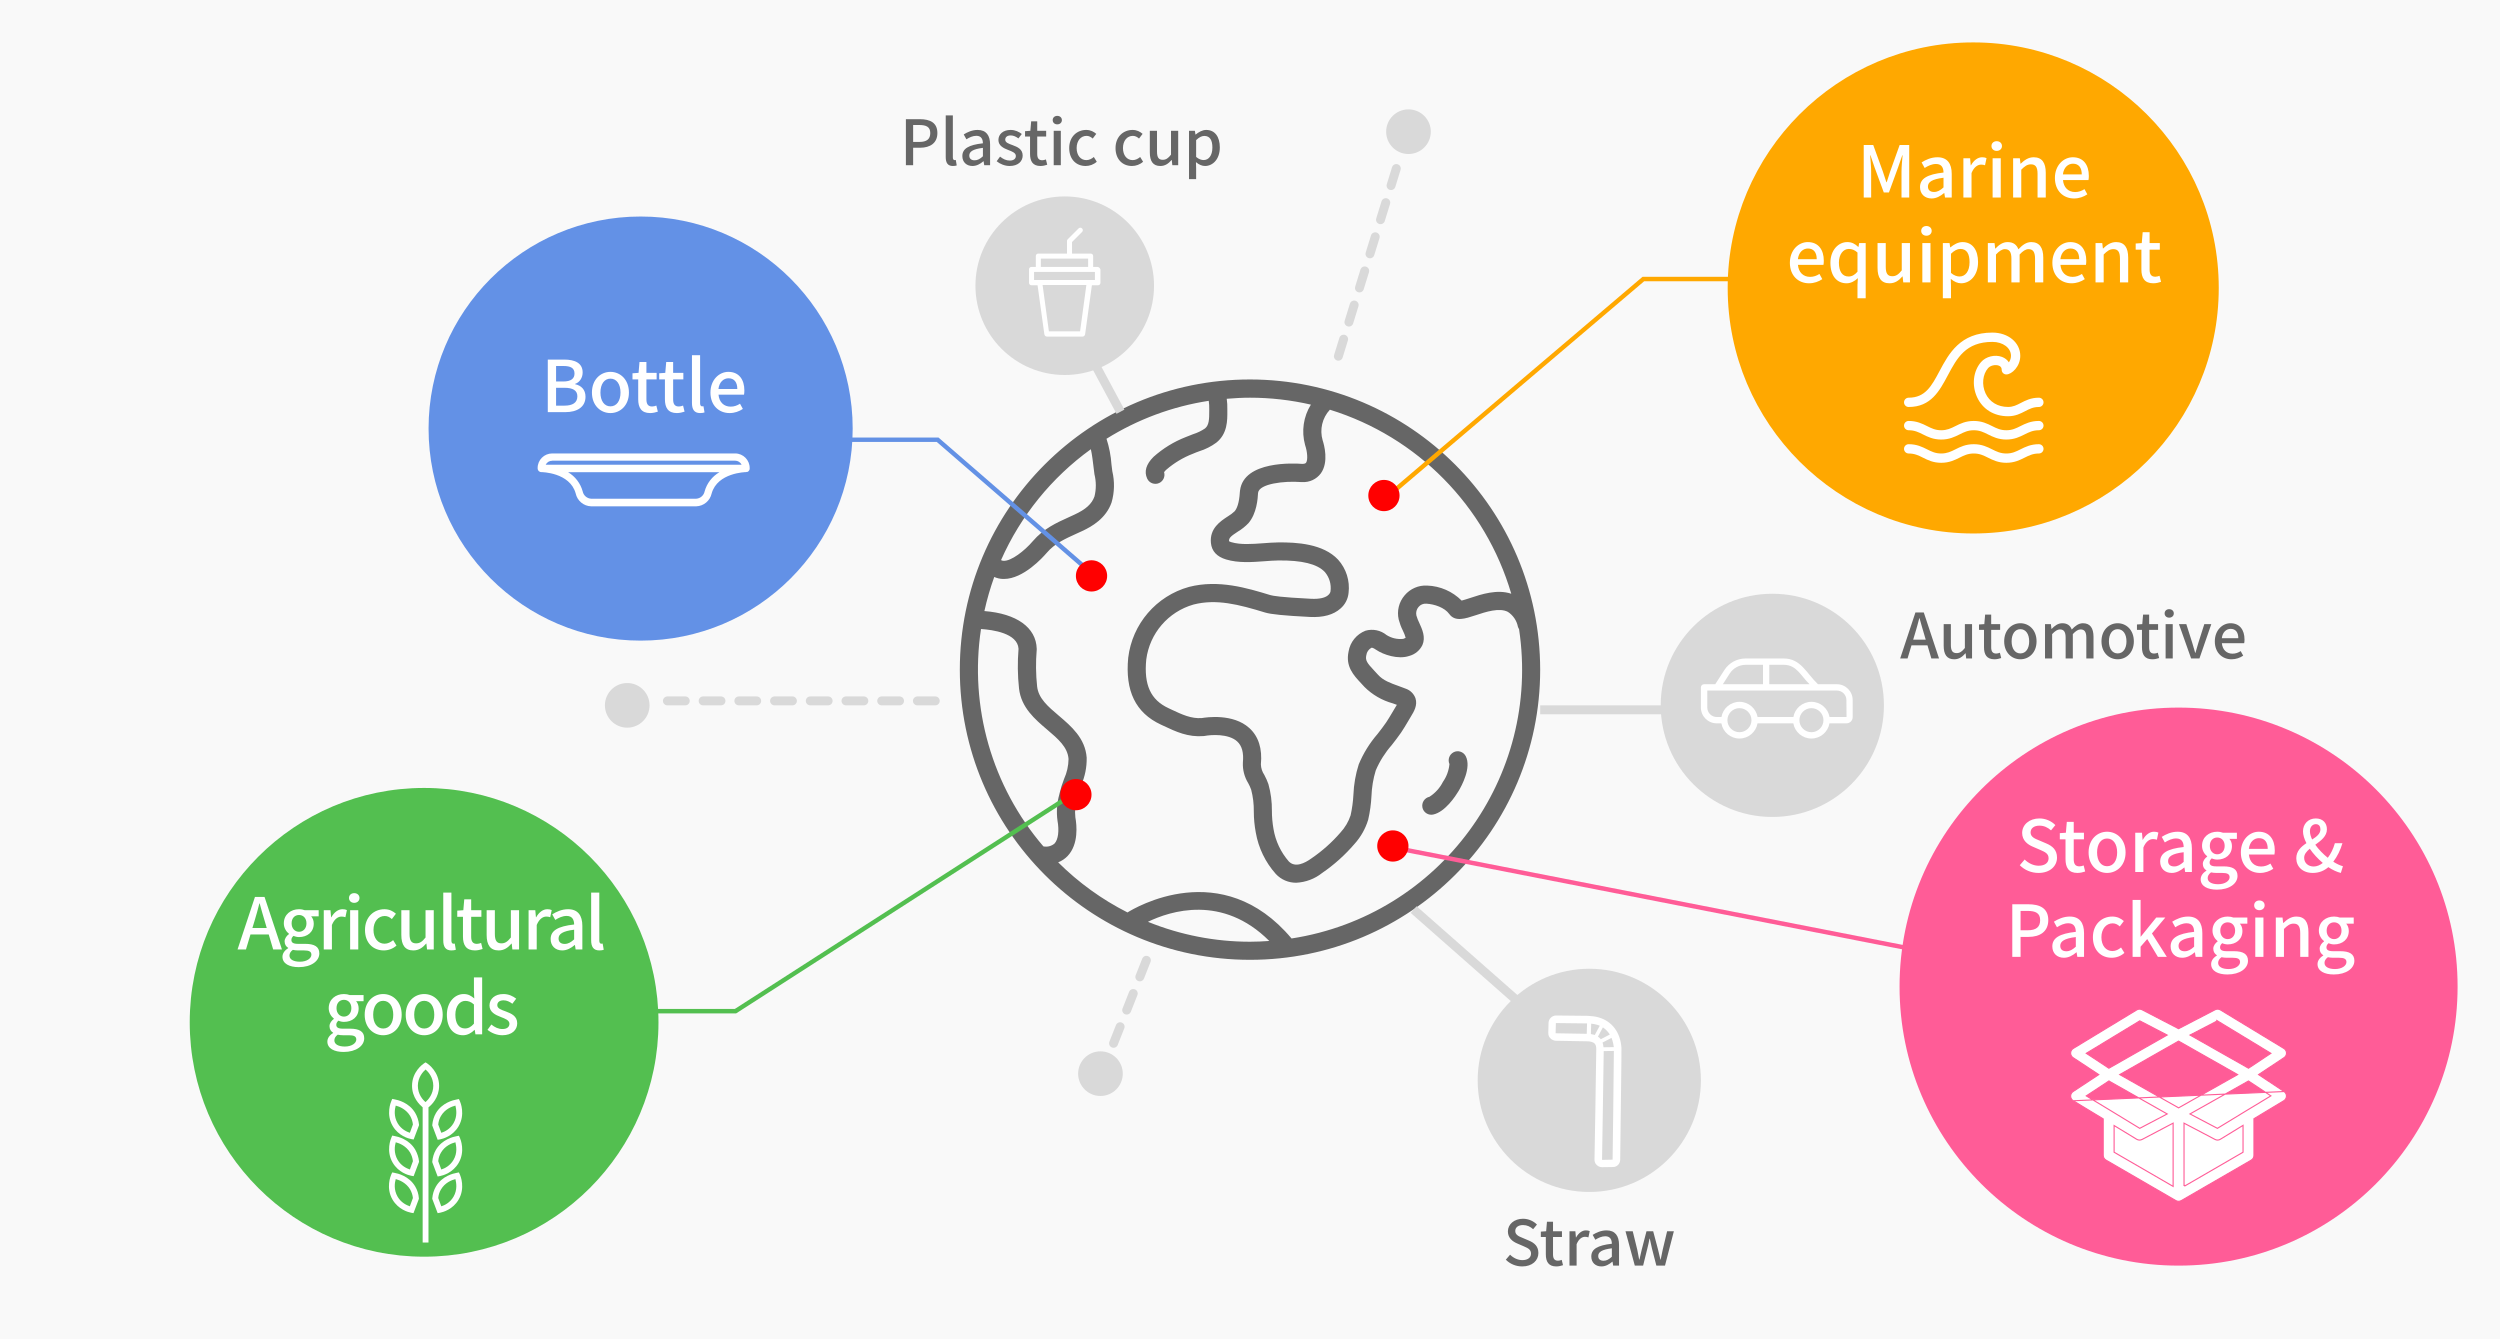 <svg width="1120" height="600" viewBox="0 0 1120 600" fill="none" xmlns="http://www.w3.org/2000/svg">
<rect width="1120" height="600" fill="#F9F9F9"/>
<g clip-path="url(#clip0_991_3853)">
<path d="M560 170C488.195 170 430 228.195 430 300C430 371.805 488.195 430 560 430C631.805 430 690 371.805 690 300C689.919 228.236 631.764 170.081 560 170ZM677 265.977C670.683 263.905 663.756 266.2 658.536 267.927C657.337 268.312 655.834 268.82 654.819 269.064C650.716 264.961 645.211 262.544 639.422 262.341C635.542 262.097 631.764 263.742 629.266 266.728C626.706 269.714 625.731 273.736 626.625 277.575C627.072 279.261 627.681 280.927 628.473 282.491C629.002 283.527 629.428 284.603 629.733 285.741C629.408 285.923 629.062 286.086 628.697 286.208C626.056 286.512 623.395 285.903 621.161 284.481C618.541 282.348 615.027 281.617 611.756 282.552C607.755 284.095 604.85 287.65 604.159 291.895C602.717 298.578 606.434 302.539 609.725 306.053C610.233 306.602 610.761 307.17 611.289 307.759C614.803 311.253 619.15 313.772 623.923 315.092C624.553 315.316 625.163 315.539 625.792 315.762C625.589 316.128 625.366 316.494 625.223 316.717C624.716 317.53 624.228 318.383 623.72 319.236C622.827 320.739 621.912 322.283 620.998 323.644C619.82 325.391 618.5 327.056 617.119 328.844C613.605 332.906 610.761 337.497 608.709 342.453C607.308 346.841 606.516 351.391 606.333 356.002C606.17 359.109 605.744 362.217 605.073 365.264C604.119 368.148 602.555 370.789 600.483 373.023C596.684 377.411 592.337 381.27 587.544 384.541C584.456 386.775 580.211 388.827 577.387 385.922C573.792 381.798 571.416 376.761 570.522 371.358C570.055 368.697 569.811 365.995 569.811 363.273C569.852 359.231 569.344 355.189 568.247 351.289C567.759 349.867 567.13 348.486 566.419 347.166C565.464 345.764 564.936 344.139 564.875 342.453C565.566 335.384 563.819 329.88 559.675 326.142C552.403 319.561 540.439 321.348 538.408 321.694C533.634 322.019 529.673 320.17 524.697 317.834L523.458 317.245C515.475 313.528 512.408 306.805 513.525 295.47C515.028 283.77 523.336 274.081 534.691 270.831C544.948 268.211 554.861 270.77 566.744 274.406C569.405 275.219 575.397 275.808 586.183 276.356L586.812 276.397C592.825 276.702 597.436 275.422 600.564 272.598C602.616 270.831 603.895 268.333 604.159 265.631C604.83 260.208 603.103 254.764 599.447 250.702C592.764 243.592 580.922 242.902 572.594 243.003C570.42 243.023 568.125 243.206 565.911 243.369C560.914 243.734 555.755 244.12 551.672 242.902C551.306 242.8 550.941 242.658 550.616 242.475C550.494 241.114 551.184 240.342 554.536 238.169C556.283 237.133 557.887 235.853 559.289 234.391C563.067 230.023 563.473 223.239 563.595 221.025V220.883L563.616 220.781C564.123 216.698 575.336 215.358 582.912 215.967C583.075 215.967 583.237 215.967 583.4 215.967C586.65 216.15 589.758 214.708 591.708 212.108C595.405 207.03 593.191 199.209 592.541 197.239C591.139 192.425 592.358 187.225 595.791 183.548C634.994 195.675 665.523 226.652 677.061 266.037L677 265.977ZM488.703 201.261C489.272 203.719 489.678 207.355 489.881 209.041C490.044 210.442 490.186 211.641 490.308 212.453C491.12 215.723 491.141 219.136 490.328 222.406C489.15 225.737 486.489 228.175 481.391 230.531C480.558 230.917 479.705 231.303 478.872 231.689C473.266 234.228 467.477 236.848 462.703 242.434C458.925 246.862 452.994 251.412 449.602 251.25C449.195 251.25 448.809 251.128 448.464 250.925C457.239 231.1 471.112 213.956 488.683 201.261H488.703ZM439.486 281.8C444.747 282.145 455.878 283.669 456.305 290.656C455.817 296.588 455.878 302.559 456.528 308.491C457.503 317.002 463.678 322.242 469.102 326.853C474.037 331.058 478.303 334.673 478.709 340.036C478.669 343.123 477.978 346.17 476.698 348.973C475.866 351.086 475.195 353.28 474.667 355.494L474.566 355.941C473.509 359.739 473.225 363.7 473.753 367.62C474.586 372.211 474.078 376.152 472.412 377.919C471.031 379.077 469.203 379.544 467.436 379.178C444.402 352.325 434.205 316.798 439.486 281.82V281.8ZM514.297 412.958C524.23 408.144 547.65 400.547 568.633 421.55C565.789 421.753 562.905 421.895 560 421.895C544.339 421.895 528.82 418.869 514.297 412.978V412.958ZM578.627 420.453C547.406 383.261 508.142 406.864 505.116 408.773C493.639 402.964 483.158 395.387 474.058 386.328C475.662 385.698 477.125 384.723 478.323 383.464C483.3 378.183 482.386 369.591 481.756 366.137C481.452 363.273 481.716 360.389 482.528 357.627L482.63 357.18C483.077 355.331 483.645 353.523 484.356 351.756C486.083 347.877 486.916 343.672 486.834 339.427C486.184 330.692 479.908 325.37 474.383 320.658C469.467 316.494 465.242 312.898 464.633 307.556C464.044 302.072 463.983 296.547 464.45 291.062C464.45 290.9 464.45 290.758 464.45 290.595C464.145 281.089 455.452 274.894 441.009 273.756C442.147 268.577 443.63 263.458 445.417 258.481C446.636 259.03 447.977 259.334 449.317 259.375C449.459 259.375 449.602 259.375 449.744 259.375C458.478 259.375 467.213 249.686 468.898 247.716C472.494 243.491 477.023 241.459 482.244 239.083C483.097 238.697 483.97 238.311 484.823 237.905C489.272 235.833 495.467 232.258 497.986 225.108C499.306 220.537 499.408 215.703 498.311 211.092C498.189 210.381 498.067 209.345 497.945 208.147C497.681 204.206 496.93 200.306 495.711 196.569C509.666 187.855 525.245 182.066 541.516 179.567C541.698 180.827 541.78 182.086 541.739 183.345V184.056C541.759 187.875 541.638 190.495 539.85 191.938C538.205 193.055 536.397 193.928 534.487 194.517C533.37 194.923 532.273 195.35 531.197 195.817C525.895 197.889 521.02 200.875 516.775 204.673C513.444 207.984 512.489 211.255 513.931 214.403C514.866 216.434 517.283 217.328 519.314 216.394C521.142 215.541 522.097 213.489 521.508 211.539C521.792 211.133 522.117 210.767 522.483 210.442C526.037 207.375 530.1 204.938 534.487 203.252C535.402 202.845 536.336 202.5 537.291 202.155C540.033 201.302 542.613 200.002 544.928 198.295C549.925 194.294 549.884 188.362 549.844 184.036V183.427C549.884 181.822 549.803 180.238 549.58 178.653C553.013 178.369 556.506 178.166 560.02 178.166C569.202 178.166 578.342 179.222 587.28 181.273C583.928 186.656 582.994 193.177 584.659 199.291C584.68 199.413 584.72 199.534 584.761 199.636C585.655 202.277 586.02 206.075 585.106 207.314C584.863 207.639 584.294 207.822 583.4 207.822C580.048 207.558 557.217 206.278 555.531 219.745C555.491 220.009 555.45 220.253 555.45 220.517C555.145 225.677 554.008 228.012 553.114 229.048C552.2 229.922 551.164 230.694 550.067 231.344C546.797 233.477 541.841 236.686 542.491 243.267C542.856 246.923 545.152 249.402 549.295 250.641C554.82 252.306 561.016 251.839 566.48 251.433C568.673 251.27 570.725 251.108 572.655 251.087C583.278 250.966 590.123 252.652 593.516 256.247C595.587 258.664 596.502 261.833 596.055 264.981C595.994 265.367 595.303 268.678 587.239 268.252L586.589 268.211C573.894 267.581 570.197 266.931 569.12 266.606C558.802 263.458 545.923 259.537 532.68 262.93C518.014 266.992 507.248 279.525 505.441 294.658C503.998 309.547 508.752 319.337 520.025 324.598L521.244 325.167C526.891 327.828 532.213 330.327 539.261 329.758C539.423 329.758 539.566 329.717 539.728 329.697C542.43 329.169 550.331 328.58 554.252 332.155C556.405 334.125 557.237 337.212 556.811 341.641C556.669 344.891 557.502 348.1 559.208 350.863C559.736 351.797 560.162 352.792 560.528 353.788C561.361 356.977 561.747 360.247 561.706 363.537C561.706 366.727 562.011 369.895 562.6 373.023C563.798 379.909 566.906 386.308 571.558 391.528C573.914 394.067 577.225 395.489 580.678 395.469C584.923 395.266 589.006 393.742 592.337 391.081C597.72 387.405 602.575 383.017 606.82 378.081C609.644 374.953 611.736 371.236 612.955 367.214C613.747 363.741 614.234 360.186 614.417 356.631C614.559 352.752 615.189 348.892 616.327 345.175C618.094 341.031 620.511 337.192 623.497 333.8C624.898 331.992 626.361 330.123 627.702 328.173C628.778 326.589 629.753 324.923 630.708 323.319C631.175 322.506 631.662 321.714 632.13 320.922C633.409 318.83 635.177 315.945 634.12 312.777C633.369 310.745 631.723 309.161 629.672 308.491C628.677 308.105 627.681 307.739 626.686 307.373C622.888 306.012 619.617 304.834 617.363 302.295C616.794 301.645 616.205 301.036 615.656 300.447C612.386 296.973 611.614 295.836 612.102 293.561C612.284 292.139 613.137 290.9 614.377 290.209C614.661 290.128 615.128 290.169 616.591 291.164C619.719 293.297 626.381 295.552 631.317 293.866C633.917 293.175 636.091 291.388 637.248 288.97C638.772 285.456 637.147 281.922 635.847 279.078C635.319 278.022 634.872 276.905 634.547 275.747C634.242 274.406 634.588 272.984 635.481 271.948C636.334 270.892 637.634 270.344 638.995 270.445C642.591 270.648 647.161 272.152 649.273 275.077C651.894 278.692 656.362 277.189 661.116 275.625C665.584 274.142 671.719 272.111 675.537 274.122C677.873 275.645 679.498 278.042 680.027 280.784C680.148 281.17 680.311 281.516 680.534 281.841C690.528 348.222 644.967 410.175 578.647 420.433L578.627 420.453Z" fill="#666666"/>
<path d="M651.203 337.01C649.294 338.006 648.481 340.321 649.355 342.292C649.091 345.156 648.095 347.898 646.45 350.254C645.069 352.996 642.977 355.312 640.397 356.957C638.203 357.425 636.802 359.578 637.249 361.771C637.634 363.64 639.3 365.001 641.209 365.001C641.494 365.001 641.778 364.981 642.042 364.92C647.445 363.782 652.117 356.592 653.417 354.418C654.839 352.042 659.288 343.856 656.647 338.757C655.611 336.767 653.174 335.975 651.183 337.01H651.203Z" fill="#666666"/>
</g>
<line x1="633.322" y1="407.499" x2="679.656" y2="448.305" stroke="#D9D9D9" stroke-width="4"/>
<circle cx="712" cy="484" r="50" fill="#D9D9D9"/>
<g clip-path="url(#clip1_991_3853)">
<path d="M725.849 519.57C726.041 501.341 726.507 470.546 726.407 469.407C725.931 462.435 722.135 457.501 716.215 455.802C714.715 455.371 713.069 455.155 711.377 455.097L697.152 454.944C695.359 454.942 693.834 456.384 693.753 458.154L693.635 462.734C693.622 463.67 693.892 464.517 694.568 465.138C694.951 465.59 695.537 465.929 696.09 466.087C696.405 466.178 696.642 466.246 696.981 466.258C696.981 466.258 710.404 466.522 711.261 466.512C711.521 466.501 712.276 466.547 712.987 466.751C714.25 467.114 715.163 467.803 715.126 470.014C715.073 476.748 714.367 519.093 714.332 519.51C714.32 520.447 714.668 521.316 715.344 521.937C715.75 522.31 716.257 522.626 716.81 522.785C717.126 522.875 717.464 522.887 717.802 522.899L722.608 522.826C724.3 522.884 725.824 521.442 725.849 519.57ZM722.989 469.11L718.443 469.172L718.365 469.149C718.332 468.371 718.118 467.626 717.938 467.062L721.957 464.968C722.654 466.706 722.878 468.309 722.989 469.11ZM715.877 464.42L718.093 460.271C719.457 461.175 720.494 462.327 721.192 463.467L717.173 465.56C716.79 465.109 716.306 464.713 715.877 464.42ZM696.917 462.907L697.036 458.328C697.036 458.328 700.025 458.331 711 458.491L710.859 463.15C708.987 463.125 696.917 462.907 696.917 462.907ZM712.709 463.254L712.85 458.595C713.764 458.687 714.576 458.834 715.365 459.061C715.839 459.197 716.312 459.333 716.684 459.525L714.468 463.673L713.995 463.537C713.442 463.379 713.025 463.344 712.709 463.254ZM717.716 519.627C717.716 519.627 718.374 479.831 718.464 470.886L723.01 470.824C723.012 478.258 722.443 519.532 722.443 519.532L717.716 519.627Z" fill="white"/>
</g>
<path d="M681.946 567.364C679.118 567.364 676.486 566.244 674.61 564.34L676.514 562.1C677.998 563.584 680.014 564.536 682.002 564.536C684.494 564.536 685.894 563.36 685.894 561.624C685.894 559.748 684.494 559.16 682.59 558.32L679.734 557.088C677.746 556.248 675.534 554.68 675.534 551.684C675.534 548.436 678.39 546 682.31 546C684.718 546 686.986 547.008 688.554 548.604L686.846 550.676C685.558 549.528 684.13 548.828 682.31 548.828C680.21 548.828 678.838 549.836 678.838 551.488C678.838 553.252 680.49 553.924 682.17 554.596L684.998 555.8C687.434 556.836 689.198 558.348 689.198 561.372C689.198 564.676 686.454 567.364 681.946 567.364ZM697.208 567.364C693.736 567.364 692.532 565.208 692.532 561.96V554.176H690.292V551.768L692.672 551.6L693.036 547.344H695.752V551.6H699.756V554.176H695.752V561.988C695.752 563.836 696.396 564.788 697.992 564.788C698.524 564.788 699.196 564.62 699.644 564.424L700.232 566.804C699.364 567.084 698.328 567.364 697.208 567.364ZM703.129 567V551.6H705.761L706.013 554.372H706.097C707.189 552.384 708.813 551.208 710.465 551.208C711.221 551.208 711.725 551.32 712.201 551.544L711.613 554.344C711.081 554.176 710.689 554.092 710.073 554.092C708.813 554.092 707.301 554.96 706.321 557.396V567H703.129ZM717.433 567.364C714.773 567.364 712.897 565.628 712.897 562.912C712.897 559.608 715.697 557.9 722.109 557.2C722.081 555.408 721.437 553.84 719.169 553.84C717.545 553.84 716.033 554.568 714.717 555.408L713.513 553.224C715.109 552.216 717.265 551.208 719.729 551.208C723.565 551.208 725.329 553.644 725.329 557.732V567H722.697L722.417 565.236H722.333C720.933 566.44 719.281 567.364 717.433 567.364ZM718.413 564.816C719.757 564.816 720.849 564.172 722.109 563.024V559.244C717.545 559.804 716.005 560.952 716.005 562.688C716.005 564.2 717.041 564.816 718.413 564.816ZM732.391 567L728.219 551.6H731.467L733.511 559.944C733.819 561.428 734.071 562.856 734.351 564.312H734.463C734.799 562.856 735.107 561.4 735.471 559.944L737.627 551.6H740.623L742.835 559.944C743.199 561.428 743.507 562.856 743.871 564.312H743.983C744.291 562.856 744.543 561.428 744.879 559.944L746.867 551.6H749.891L745.915 567H742.051L740.091 559.384C739.727 557.928 739.447 556.528 739.111 554.932H738.971C738.663 556.528 738.383 557.956 737.991 559.412L736.115 567H732.391Z" fill="#666666"/>
<line x1="472.762" y1="130.054" x2="501.97" y2="184.449" stroke="#D9D9D9" stroke-width="4"/>
<circle cx="477" cy="128" r="40" fill="#D9D9D9"/>
<path d="M491.648 119.577H489.732V114.732C489.732 114.056 489.282 113.606 488.606 113.606H480.268V108.423L484.775 103.915C485.225 103.465 485.225 102.789 484.775 102.338C484.324 101.887 483.648 101.887 483.197 102.338L478.352 107.183C478.127 107.408 478.014 107.634 478.014 107.972V113.606H465.169C464.493 113.606 464.042 114.056 464.042 114.732V119.577H462.127C461.451 119.577 461 120.028 461 120.704V126.676C461 127.352 461.451 127.803 462.127 127.803H464.831L467.873 149.775C467.986 150.338 468.437 150.789 469 150.789H485C485.563 150.789 486.014 150.338 486.127 149.775L489.169 127.803H491.873C492.549 127.803 493 127.352 493 126.676V120.704C492.775 120.028 492.211 119.577 491.648 119.577ZM466.296 115.859H487.479V119.577H466.296V115.859ZM483.873 148.423H469.901L467.085 127.69H486.69L483.873 148.423ZM490.521 125.437H463.254V121.831H490.521V125.437Z" fill="white"/>
<path d="M405.837 74V53.392H412.081C416.673 53.392 419.949 54.96 419.949 59.608C419.949 64.116 416.673 66.188 412.193 66.188H409.085V74H405.837ZM409.085 63.584H411.885C415.189 63.584 416.757 62.324 416.757 59.608C416.757 56.892 415.049 55.996 411.773 55.996H409.085V63.584ZM426.878 74.364C424.554 74.364 423.686 72.88 423.686 70.388V51.684H426.878V70.556C426.878 71.424 427.27 71.732 427.662 71.732C427.802 71.732 427.914 71.732 428.194 71.676L428.614 74.112C428.222 74.252 427.662 74.364 426.878 74.364ZM435.666 74.364C433.006 74.364 431.13 72.628 431.13 69.912C431.13 66.608 433.93 64.9 440.342 64.2C440.314 62.408 439.67 60.84 437.402 60.84C435.778 60.84 434.266 61.568 432.95 62.408L431.746 60.224C433.342 59.216 435.498 58.208 437.962 58.208C441.798 58.208 443.562 60.644 443.562 64.732V74H440.93L440.65 72.236H440.566C439.166 73.44 437.514 74.364 435.666 74.364ZM436.646 71.816C437.99 71.816 439.082 71.172 440.342 70.024V66.244C435.778 66.804 434.238 67.952 434.238 69.688C434.238 71.2 435.274 71.816 436.646 71.816ZM452.303 74.364C450.175 74.364 447.991 73.468 446.507 72.236L448.019 70.164C449.391 71.256 450.735 71.928 452.387 71.928C454.235 71.928 455.103 71.032 455.103 69.856C455.103 68.456 453.367 67.84 451.687 67.196C449.643 66.412 447.291 65.32 447.291 62.716C447.291 60.14 449.363 58.208 452.751 58.208C454.823 58.208 456.503 59.048 457.763 60.028L456.251 62.016C455.187 61.232 454.095 60.672 452.807 60.672C451.127 60.672 450.343 61.512 450.343 62.576C450.343 63.892 451.939 64.396 453.619 65.012C455.775 65.824 458.155 66.776 458.155 69.688C458.155 72.264 456.111 74.364 452.303 74.364ZM466.136 74.364C462.664 74.364 461.46 72.208 461.46 68.96V61.176H459.22V58.768L461.6 58.6L461.964 54.344H464.68V58.6H468.684V61.176H464.68V68.988C464.68 70.836 465.324 71.788 466.92 71.788C467.452 71.788 468.124 71.62 468.572 71.424L469.16 73.804C468.292 74.084 467.256 74.364 466.136 74.364ZM472.057 74V58.6H475.249V74H472.057ZM473.653 55.716C472.477 55.716 471.609 54.932 471.609 53.812C471.609 52.664 472.477 51.908 473.653 51.908C474.829 51.908 475.725 52.664 475.725 53.812C475.725 54.932 474.829 55.716 473.653 55.716ZM486.368 74.364C482.196 74.364 479.004 71.424 479.004 66.328C479.004 61.176 482.56 58.208 486.62 58.208C488.58 58.208 490.008 58.992 491.128 59.972L489.532 62.072C488.692 61.316 487.824 60.868 486.76 60.868C484.184 60.868 482.336 63.052 482.336 66.328C482.336 69.576 484.1 71.732 486.676 71.732C487.964 71.732 489.112 71.116 490.036 70.332L491.352 72.46C489.952 73.72 488.132 74.364 486.368 74.364ZM507.122 74.364C502.95 74.364 499.758 71.424 499.758 66.328C499.758 61.176 503.314 58.208 507.374 58.208C509.334 58.208 510.762 58.992 511.882 59.972L510.286 62.072C509.446 61.316 508.578 60.868 507.514 60.868C504.938 60.868 503.09 63.052 503.09 66.328C503.09 69.576 504.854 71.732 507.43 71.732C508.718 71.732 509.866 71.116 510.79 70.332L512.106 72.46C510.706 73.72 508.886 74.364 507.122 74.364ZM519.823 74.364C516.547 74.364 515.119 72.208 515.119 68.288V58.6H518.339V67.896C518.339 70.556 519.095 71.592 520.915 71.592C522.343 71.592 523.323 70.92 524.611 69.296V58.6H527.831V74H525.199L524.947 71.676H524.863C523.463 73.3 521.951 74.364 519.823 74.364ZM532.678 80.244V58.6H535.31L535.562 60.28H535.646C536.99 59.16 538.67 58.208 540.378 58.208C544.298 58.208 546.482 61.316 546.482 66.048C546.482 71.34 543.318 74.364 539.846 74.364C538.474 74.364 537.102 73.748 535.786 72.628L535.87 75.26V80.244H532.678ZM539.23 71.704C541.47 71.704 543.15 69.716 543.15 66.104C543.15 62.884 542.114 60.896 539.538 60.896C538.334 60.896 537.186 61.512 535.87 62.772V70.304C537.074 71.34 538.278 71.704 539.23 71.704Z" fill="#666666"/>
<line x1="774" y1="318" x2="690" y2="318" stroke="#D9D9D9" stroke-width="4"/>
<circle cx="793.998" cy="316" r="50" fill="#D9D9D9"/>
<path d="M857.099 286.572H862.727L861.915 283.8C861.215 281.56 860.599 279.264 859.955 276.94H859.843C859.255 279.292 858.611 281.56 857.939 283.8L857.099 286.572ZM865.247 295L863.511 289.12H856.343L854.579 295H851.275L858.107 274.392H861.859L868.691 295H865.247ZM875.473 295.364C872.197 295.364 870.769 293.208 870.769 289.288V279.6H873.989V288.896C873.989 291.556 874.745 292.592 876.565 292.592C877.993 292.592 878.973 291.92 880.261 290.296V279.6H883.481V295H880.849L880.597 292.676H880.513C879.113 294.3 877.601 295.364 875.473 295.364ZM893.509 295.364C890.037 295.364 888.833 293.208 888.833 289.96V282.176H886.593V279.768L888.973 279.6L889.337 275.344H892.053V279.6H896.057V282.176H892.053V289.988C892.053 291.836 892.697 292.788 894.293 292.788C894.825 292.788 895.497 292.62 895.945 292.424L896.533 294.804C895.665 295.084 894.629 295.364 893.509 295.364ZM905.125 295.364C901.317 295.364 897.873 292.424 897.873 287.328C897.873 282.176 901.317 279.208 905.125 279.208C908.933 279.208 912.377 282.176 912.377 287.328C912.377 292.424 908.933 295.364 905.125 295.364ZM905.125 292.732C907.561 292.732 909.073 290.576 909.073 287.328C909.073 284.052 907.561 281.868 905.125 281.868C902.717 281.868 901.205 284.052 901.205 287.328C901.205 290.576 902.717 292.732 905.125 292.732ZM916.165 295V279.6H918.797L919.049 281.756H919.133C920.449 280.356 921.989 279.208 923.893 279.208C926.189 279.208 927.477 280.272 928.149 282.036C929.661 280.412 931.229 279.208 933.161 279.208C936.381 279.208 937.893 281.392 937.893 285.312V295H934.673V285.704C934.673 283.044 933.833 281.98 932.097 281.98C931.033 281.98 929.913 282.68 928.625 284.08V295H925.405V285.704C925.405 283.044 924.593 281.98 922.829 281.98C921.793 281.98 920.645 282.68 919.357 284.08V295H916.165ZM948.711 295.364C944.903 295.364 941.459 292.424 941.459 287.328C941.459 282.176 944.903 279.208 948.711 279.208C952.519 279.208 955.963 282.176 955.963 287.328C955.963 292.424 952.519 295.364 948.711 295.364ZM948.711 292.732C951.147 292.732 952.659 290.576 952.659 287.328C952.659 284.052 951.147 281.868 948.711 281.868C946.303 281.868 944.791 284.052 944.791 287.328C944.791 290.576 946.303 292.732 948.711 292.732ZM964.274 295.364C960.802 295.364 959.598 293.208 959.598 289.96V282.176H957.358V279.768L959.738 279.6L960.102 275.344H962.818V279.6H966.822V282.176H962.818V289.988C962.818 291.836 963.462 292.788 965.058 292.788C965.59 292.788 966.262 292.62 966.71 292.424L967.298 294.804C966.43 295.084 965.394 295.364 964.274 295.364ZM970.196 295V279.6H973.388V295H970.196ZM971.792 276.716C970.616 276.716 969.748 275.932 969.748 274.812C969.748 273.664 970.616 272.908 971.792 272.908C972.968 272.908 973.864 273.664 973.864 274.812C973.864 275.932 972.968 276.716 971.792 276.716ZM981.623 295L976.163 279.6H979.467L982.099 287.888C982.519 289.4 982.995 290.968 983.443 292.48H983.555C984.003 290.968 984.479 289.4 984.899 287.888L987.531 279.6H990.667L985.347 295H981.623ZM999.741 295.364C995.569 295.364 992.237 292.396 992.237 287.328C992.237 282.316 995.653 279.208 999.265 279.208C1003.35 279.208 1005.54 282.148 1005.54 286.516C1005.54 287.132 1005.48 287.776 1005.4 288.14H995.401C995.653 291.08 997.501 292.844 1000.16 292.844C1001.53 292.844 1002.71 292.424 1003.83 291.696L1004.95 293.74C1003.52 294.692 1001.76 295.364 999.741 295.364ZM995.373 285.928H1002.76C1002.76 283.268 1001.56 281.728 999.321 281.728C997.389 281.728 995.681 283.212 995.373 285.928Z" fill="#666666"/>
<path d="M769.089 324.058H771.173C771.854 327.915 775.215 330.865 779.271 330.865C783.327 330.865 786.702 327.915 787.369 324.058H803.408C804.089 327.915 807.45 330.865 811.505 330.865C815.561 330.865 818.937 327.915 819.603 324.058H827.218C828.75 324.058 829.998 322.81 829.998 321.278V313.62C829.998 309.706 826.821 306.53 822.907 306.53H814.441C809.222 301.552 806.755 295 799.125 295H782.036C778.151 295 774.591 296.943 772.492 300.219L768.436 306.53H763.416C762.636 306.53 761.998 307.168 761.998 307.948V316.967C761.998 320.881 765.175 324.058 769.089 324.058ZM779.271 328.029C776.307 328.029 773.882 325.618 773.882 322.654C773.882 322.654 773.882 322.654 773.882 322.64C773.882 322.625 773.882 322.64 773.882 322.625C773.882 319.662 776.307 317.251 779.271 317.251C782.235 317.251 784.66 319.676 784.66 322.64C784.66 325.618 782.235 328.029 779.271 328.029ZM811.52 328.029C808.542 328.029 806.131 325.604 806.131 322.64C806.131 319.676 808.556 317.251 811.52 317.251C814.484 317.251 816.909 319.662 816.909 322.64C816.909 325.604 814.484 328.029 811.52 328.029ZM810.683 306.53H792.644V297.836H799.153C804.883 297.836 806.755 302.771 810.669 306.53H810.683ZM774.917 301.75C776.491 299.297 779.172 297.836 782.079 297.836H789.822V306.53H771.84L774.903 301.75H774.917ZM764.849 309.366C768.096 309.366 825.134 309.366 822.936 309.366C825.276 309.366 827.19 311.28 827.19 313.62L827.247 321.221H819.631C818.951 317.364 815.59 314.414 811.534 314.414C807.478 314.414 804.103 317.364 803.436 321.221H787.397C786.716 317.364 783.355 314.414 779.299 314.414C775.244 314.414 771.868 317.364 771.202 321.221H769.117C766.777 321.221 764.863 319.307 764.863 316.967V309.366H764.849Z" fill="white"/>
<line x1="498.875" y1="467.405" x2="514.405" y2="428.125" stroke="#D9D9D9" stroke-width="4" stroke-linecap="round" stroke-dasharray="8 8"/>
<circle cx="493" cy="481" r="10" fill="#D9D9D9"/>
<line x1="299" y1="314" x2="422" y2="314" stroke="#D9D9D9" stroke-width="4" stroke-linecap="round" stroke-dasharray="8 8"/>
<circle cx="281" cy="316" r="10" fill="#D9D9D9"/>
<line x1="625.546" y1="75.501" x2="597.501" y2="166.356" stroke="#D9D9D9" stroke-width="4" stroke-linecap="round" stroke-dasharray="8 8"/>
<circle cx="631" cy="59" r="10" fill="#D9D9D9"/>
<path d="M619.739 224L736.222 125L853.34 125" stroke="#FFA800" stroke-width="2"/>
<circle cx="884" cy="129" r="110" fill="#FFA800"/>
<path d="M834.948 88.5V64.948H839.204L843.524 76.852C844.068 78.42 844.548 80.02 845.092 81.62H845.252C845.796 80.02 846.244 78.42 846.788 76.852L851.044 64.948H855.332V88.5H851.876V76.852C851.876 74.74 852.164 71.7 852.356 69.556H852.228L850.34 74.996L846.244 86.228H843.94L839.812 74.996L837.956 69.556H837.828C837.988 71.7 838.276 74.74 838.276 76.852V88.5H834.948ZM865.35 88.916C862.31 88.916 860.166 86.932 860.166 83.828C860.166 80.052 863.366 78.1 870.694 77.3C870.662 75.252 869.926 73.46 867.334 73.46C865.478 73.46 863.75 74.292 862.246 75.252L860.87 72.756C862.694 71.604 865.158 70.452 867.974 70.452C872.358 70.452 874.374 73.236 874.374 77.908V88.5H871.366L871.046 86.484H870.95C869.35 87.86 867.462 88.916 865.35 88.916ZM866.47 86.004C868.006 86.004 869.254 85.268 870.694 83.956V79.636C865.478 80.276 863.718 81.588 863.718 83.572C863.718 85.3 864.902 86.004 866.47 86.004ZM879.597 88.5V70.9H882.605L882.893 74.068H882.989C884.237 71.796 886.093 70.452 887.981 70.452C888.845 70.452 889.421 70.58 889.965 70.836L889.293 74.036C888.685 73.844 888.237 73.748 887.533 73.748C886.093 73.748 884.365 74.74 883.245 77.524V88.5H879.597ZM892.69 88.5V70.9H896.338V88.5H892.69ZM894.514 67.604C893.17 67.604 892.178 66.708 892.178 65.428C892.178 64.116 893.17 63.252 894.514 63.252C895.858 63.252 896.882 64.116 896.882 65.428C896.882 66.708 895.858 67.604 894.514 67.604ZM901.878 88.5V70.9H904.886L905.174 73.332H905.27C906.902 71.764 908.694 70.452 911.094 70.452C914.838 70.452 916.502 72.948 916.502 77.428V88.5H912.822V77.876C912.822 74.836 911.926 73.62 909.846 73.62C908.214 73.62 907.094 74.452 905.526 76.02V88.5H901.878ZM929.175 88.916C924.407 88.916 920.599 85.524 920.599 79.732C920.599 74.004 924.503 70.452 928.631 70.452C933.303 70.452 935.799 73.812 935.799 78.804C935.799 79.508 935.735 80.244 935.639 80.66H924.215C924.503 84.02 926.615 86.036 929.655 86.036C931.223 86.036 932.567 85.556 933.847 84.724L935.127 87.06C933.495 88.148 931.479 88.916 929.175 88.916ZM924.183 78.132H932.631C932.631 75.092 931.255 73.332 928.695 73.332C926.487 73.332 924.535 75.028 924.183 78.132ZM810.44 126.916C805.672 126.916 801.864 123.524 801.864 117.732C801.864 112.004 805.768 108.452 809.896 108.452C814.568 108.452 817.064 111.812 817.064 116.804C817.064 117.508 817 118.244 816.904 118.66H805.48C805.768 122.02 807.88 124.036 810.92 124.036C812.488 124.036 813.832 123.556 815.112 122.724L816.392 125.06C814.76 126.148 812.744 126.916 810.44 126.916ZM805.448 116.132H813.896C813.896 113.092 812.52 111.332 809.96 111.332C807.752 111.332 805.8 113.028 805.448 116.132ZM832.15 133.636V127.652L832.31 124.612C830.966 125.924 829.174 126.916 827.286 126.916C822.87 126.916 820.022 123.556 820.022 117.732C820.022 112.004 823.638 108.452 827.574 108.452C829.558 108.452 830.998 109.188 832.47 110.596H832.598L832.918 108.9H835.83V133.636H832.15ZM828.15 123.876C829.622 123.876 830.87 123.204 832.15 121.732V113.124C830.838 111.94 829.59 111.524 828.278 111.524C825.814 111.524 823.83 113.86 823.83 117.668C823.83 121.668 825.398 123.876 828.15 123.876ZM846.514 126.916C842.77 126.916 841.138 124.452 841.138 119.972V108.9H844.818V119.524C844.818 122.564 845.682 123.748 847.762 123.748C849.394 123.748 850.514 122.98 851.986 121.124V108.9H855.666V126.5H852.658L852.37 123.844H852.274C850.674 125.7 848.946 126.916 846.514 126.916ZM861.206 126.5V108.9H864.854V126.5H861.206ZM863.03 105.604C861.686 105.604 860.694 104.708 860.694 103.428C860.694 102.116 861.686 101.252 863.03 101.252C864.374 101.252 865.398 102.116 865.398 103.428C865.398 104.708 864.374 105.604 863.03 105.604ZM870.393 133.636V108.9H873.401L873.689 110.82H873.785C875.321 109.54 877.241 108.452 879.193 108.452C883.673 108.452 886.169 112.004 886.169 117.412C886.169 123.46 882.553 126.916 878.585 126.916C877.017 126.916 875.449 126.212 873.945 124.932L874.041 127.94V133.636H870.393ZM877.881 123.876C880.441 123.876 882.361 121.604 882.361 117.476C882.361 113.796 881.177 111.524 878.233 111.524C876.857 111.524 875.545 112.228 874.041 113.668V122.276C875.417 123.46 876.793 123.876 877.881 123.876ZM890.55 126.5V108.9H893.558L893.846 111.364H893.942C895.446 109.764 897.206 108.452 899.382 108.452C902.006 108.452 903.478 109.668 904.246 111.684C905.974 109.828 907.766 108.452 909.974 108.452C913.654 108.452 915.382 110.948 915.382 115.428V126.5H911.702V115.876C911.702 112.836 910.742 111.62 908.758 111.62C907.542 111.62 906.262 112.42 904.79 114.02V126.5H901.11V115.876C901.11 112.836 900.182 111.62 898.166 111.62C896.982 111.62 895.67 112.42 894.198 114.02V126.5H890.55ZM928.034 126.916C923.266 126.916 919.458 123.524 919.458 117.732C919.458 112.004 923.362 108.452 927.49 108.452C932.162 108.452 934.658 111.812 934.658 116.804C934.658 117.508 934.594 118.244 934.498 118.66H923.074C923.362 122.02 925.474 124.036 928.514 124.036C930.082 124.036 931.426 123.556 932.706 122.724L933.986 125.06C932.354 126.148 930.338 126.916 928.034 126.916ZM923.042 116.132H931.49C931.49 113.092 930.114 111.332 927.554 111.332C925.346 111.332 923.394 113.028 923.042 116.132ZM938.8 126.5V108.9H941.808L942.096 111.332H942.192C943.824 109.764 945.616 108.452 948.016 108.452C951.76 108.452 953.424 110.948 953.424 115.428V126.5H949.744V115.876C949.744 112.836 948.848 111.62 946.768 111.62C945.136 111.62 944.016 112.452 942.448 114.02V126.5H938.8ZM964.688 126.916C960.72 126.916 959.344 124.452 959.344 120.74V111.844H956.784V109.092L959.504 108.9L959.92 104.036H963.024V108.9H967.6V111.844H963.024V120.772C963.024 122.884 963.76 123.972 965.584 123.972C966.192 123.972 966.96 123.78 967.472 123.556L968.144 126.276C967.152 126.596 965.968 126.916 964.688 126.916Z" fill="white"/>
<g clip-path="url(#clip2_991_3853)">
<path d="M915.5 201.083C915.5 202.236 914.569 203.167 913.417 203.167C910.757 203.167 909.021 204.035 907.014 205.035C904.868 206.111 902.431 207.333 898.833 207.333C895.236 207.333 892.771 206.111 890.611 205.028C888.611 204.028 886.882 203.167 884.25 203.167C881.618 203.167 879.889 204.028 877.889 205.028C875.729 206.104 873.285 207.333 869.667 207.333C866.049 207.333 863.632 206.111 861.486 205.035C859.479 204.028 857.75 203.167 855.083 203.167C853.931 203.167 853 202.236 853 201.083C853 199.931 853.931 199 855.083 199C858.729 199 861.187 200.229 863.347 201.313C865.333 202.306 867.056 203.167 869.667 203.167C872.278 203.167 874.028 202.306 876.021 201.306C878.181 200.222 880.632 199 884.25 199C887.868 199 890.319 200.222 892.479 201.306C894.479 202.306 896.201 203.167 898.833 203.167C901.465 203.167 903.16 202.306 905.153 201.313C907.319 200.229 909.771 199 913.417 199C914.569 199 915.5 199.931 915.5 201.083Z" fill="white"/>
<path d="M915.5 190.667C915.5 191.82 914.569 192.751 913.417 192.751C910.757 192.751 909.021 193.619 907.014 194.619C904.868 195.695 902.431 196.917 898.833 196.917C895.236 196.917 892.771 195.695 890.611 194.612C888.611 193.612 886.882 192.751 884.25 192.751C881.618 192.751 879.889 193.612 877.889 194.612C875.729 195.688 873.285 196.917 869.667 196.917C866.049 196.917 863.632 195.695 861.486 194.619C859.479 193.612 857.75 192.751 855.083 192.751C853.931 192.751 853 191.82 853 190.667C853 189.515 853.931 188.584 855.083 188.584C858.729 188.584 861.187 189.813 863.347 190.896C865.333 191.89 867.056 192.751 869.667 192.751C872.278 192.751 874.028 191.89 876.021 190.89C878.181 189.806 880.632 188.584 884.25 188.584C887.868 188.584 890.319 189.806 892.479 190.89C894.479 191.89 896.201 192.751 898.833 192.751C901.465 192.751 903.16 191.89 905.153 190.896C907.319 189.813 909.771 188.584 913.417 188.584C914.569 188.584 915.5 189.515 915.5 190.667Z" fill="white"/>
<path d="M853 180.25C853 179.097 853.931 178.167 855.083 178.167C862.556 178.167 865.375 172.889 868.938 166.194C873.021 158.535 878.104 149 892.583 149C899.708 149 905.083 153.479 905.083 159.417C905.083 164.174 901.292 167.75 898.833 167.75C897.681 167.75 896.75 166.819 896.75 165.667C896.75 165.076 896.618 164.236 895.438 163.799C893.882 163.222 891.681 163.743 890.639 164.944C888.222 167.736 887.757 172.34 889.493 176.153C891.285 180.069 894.972 182.313 899.611 182.313C901.875 182.313 903.465 181.486 905.312 180.528C907.438 179.424 909.847 178.167 913.417 178.167C914.569 178.167 915.5 179.097 915.5 180.25C915.5 181.403 914.569 182.333 913.417 182.333C910.868 182.333 909.181 183.208 907.236 184.222C905.201 185.278 902.896 186.479 899.618 186.479C893.278 186.479 888.208 183.347 885.708 177.889C883.278 172.562 883.993 166.271 887.493 162.222C889.667 159.708 893.715 158.715 896.896 159.896C898.229 160.396 899.278 161.236 899.972 162.313C900.479 161.604 900.917 160.625 900.917 159.417C900.917 155.854 897.333 153.167 892.583 153.167C880.611 153.167 876.729 160.451 872.618 168.16C868.903 175.132 865.062 182.333 855.083 182.333C853.931 182.333 853 181.403 853 180.25Z" fill="white"/>
</g>
<circle cx="620" cy="222" r="7" fill="#FF0000"/>
<path d="M179 453H329.5L485 353" stroke="#53BF50" stroke-width="2"/>
<circle cx="190" cy="458" r="105" fill="#53BF50"/>
<path d="M113.071 415.743H119.503L118.575 412.575C117.775 410.015 117.071 407.391 116.335 404.735H116.207C115.535 407.423 114.799 410.015 114.031 412.575L113.071 415.743ZM122.383 425.375L120.399 418.655H112.207L110.191 425.375H106.415L114.223 401.823H118.511L126.319 425.375H122.383ZM133.841 433.279C129.617 433.279 126.545 431.711 126.545 428.639C126.545 427.167 127.473 425.791 129.105 424.799V424.639C128.209 424.095 127.505 423.167 127.505 421.727C127.505 420.351 128.497 419.167 129.457 418.463V418.335C128.273 417.407 127.153 415.743 127.153 413.663C127.153 409.663 130.321 407.327 133.969 407.327C134.961 407.327 135.857 407.519 136.529 407.775H142.769V410.527H139.409C140.081 411.231 140.561 412.415 140.561 413.759C140.561 417.599 137.649 419.807 133.969 419.807C133.169 419.807 132.273 419.615 131.505 419.263C130.929 419.775 130.545 420.287 130.545 421.119C130.545 422.175 131.249 422.847 133.489 422.847H136.721C140.881 422.847 143.057 424.127 143.057 427.135C143.057 430.527 139.473 433.279 133.841 433.279ZM133.969 417.439C135.793 417.439 137.297 415.999 137.297 413.663C137.297 411.295 135.825 409.919 133.969 409.919C132.113 409.919 130.641 411.263 130.641 413.663C130.641 415.999 132.145 417.439 133.969 417.439ZM134.385 430.847C137.457 430.847 139.505 429.343 139.505 427.711C139.505 426.239 138.353 425.791 136.209 425.791H133.553C132.721 425.791 131.921 425.695 131.185 425.535C130.129 426.303 129.681 427.199 129.681 428.095C129.681 429.823 131.473 430.847 134.385 430.847ZM145.045 425.375V407.775H148.053L148.341 410.943H148.437C149.685 408.671 151.541 407.327 153.429 407.327C154.293 407.327 154.869 407.455 155.413 407.711L154.741 410.911C154.133 410.719 153.685 410.623 152.981 410.623C151.541 410.623 149.813 411.615 148.693 414.399V425.375H145.045ZM156.859 425.375V407.775H160.507V425.375H156.859ZM158.683 404.479C157.339 404.479 156.347 403.583 156.347 402.303C156.347 400.991 157.339 400.127 158.683 400.127C160.027 400.127 161.051 400.991 161.051 402.303C161.051 403.583 160.027 404.479 158.683 404.479ZM171.935 425.791C167.167 425.791 163.519 422.431 163.519 416.607C163.519 410.719 167.583 407.327 172.223 407.327C174.463 407.327 176.095 408.223 177.375 409.343L175.551 411.743C174.591 410.879 173.599 410.367 172.383 410.367C169.439 410.367 167.327 412.863 167.327 416.607C167.327 420.319 169.343 422.783 172.287 422.783C173.759 422.783 175.071 422.079 176.127 421.183L177.631 423.615C176.031 425.055 173.951 425.791 171.935 425.791ZM185.17 425.791C181.426 425.791 179.794 423.327 179.794 418.847V407.775H183.474V418.399C183.474 421.439 184.338 422.623 186.418 422.623C188.05 422.623 189.17 421.855 190.642 419.999V407.775H194.322V425.375H191.314L191.026 422.719H190.93C189.33 424.575 187.602 425.791 185.17 425.791ZM202.23 425.791C199.574 425.791 198.582 424.095 198.582 421.247V399.871H202.23V421.439C202.23 422.431 202.678 422.783 203.126 422.783C203.286 422.783 203.414 422.783 203.734 422.719L204.214 425.503C203.766 425.663 203.126 425.791 202.23 425.791ZM212.753 425.791C208.785 425.791 207.409 423.327 207.409 419.615V410.719H204.849V407.967L207.569 407.775L207.985 402.911H211.089V407.775H215.665V410.719H211.089V419.647C211.089 421.759 211.825 422.847 213.649 422.847C214.257 422.847 215.025 422.655 215.537 422.431L216.209 425.151C215.217 425.471 214.033 425.791 212.753 425.791ZM223.392 425.791C219.648 425.791 218.016 423.327 218.016 418.847V407.775H221.696V418.399C221.696 421.439 222.56 422.623 224.64 422.623C226.272 422.623 227.392 421.855 228.864 419.999V407.775H232.544V425.375H229.536L229.248 422.719H229.152C227.552 424.575 225.824 425.791 223.392 425.791ZM236.804 425.375V407.775H239.812L240.1 410.943H240.196C241.444 408.671 243.3 407.327 245.188 407.327C246.052 407.327 246.628 407.455 247.172 407.711L246.5 410.911C245.892 410.719 245.444 410.623 244.74 410.623C243.3 410.623 241.572 411.615 240.452 414.399V425.375H236.804ZM251.871 425.791C248.831 425.791 246.687 423.807 246.687 420.703C246.687 416.927 249.887 414.975 257.215 414.175C257.183 412.127 256.447 410.335 253.855 410.335C251.999 410.335 250.271 411.167 248.767 412.127L247.391 409.631C249.215 408.479 251.679 407.327 254.495 407.327C258.879 407.327 260.895 410.111 260.895 414.783V425.375H257.887L257.567 423.359H257.471C255.871 424.735 253.983 425.791 251.871 425.791ZM252.991 422.879C254.527 422.879 255.775 422.143 257.215 420.831V416.511C251.999 417.151 250.239 418.463 250.239 420.447C250.239 422.175 251.423 422.879 252.991 422.879ZM268.486 425.791C265.83 425.791 264.838 424.095 264.838 421.247V399.871H268.486V421.439C268.486 422.431 268.934 422.783 269.382 422.783C269.542 422.783 269.67 422.783 269.99 422.719L270.47 425.503C270.022 425.663 269.382 425.791 268.486 425.791ZM153.954 471.279C149.73 471.279 146.658 469.711 146.658 466.639C146.658 465.167 147.586 463.791 149.218 462.799V462.639C148.322 462.095 147.618 461.167 147.618 459.727C147.618 458.351 148.61 457.167 149.57 456.463V456.335C148.386 455.407 147.266 453.743 147.266 451.663C147.266 447.663 150.434 445.327 154.082 445.327C155.074 445.327 155.97 445.519 156.642 445.775H162.882V448.527H159.522C160.194 449.231 160.674 450.415 160.674 451.759C160.674 455.599 157.762 457.807 154.082 457.807C153.282 457.807 152.386 457.615 151.618 457.263C151.042 457.775 150.658 458.287 150.658 459.119C150.658 460.175 151.362 460.847 153.602 460.847H156.834C160.994 460.847 163.17 462.127 163.17 465.135C163.17 468.527 159.586 471.279 153.954 471.279ZM154.082 455.439C155.906 455.439 157.41 453.999 157.41 451.663C157.41 449.295 155.938 447.919 154.082 447.919C152.226 447.919 150.754 449.263 150.754 451.663C150.754 453.999 152.258 455.439 154.082 455.439ZM154.498 468.847C157.57 468.847 159.618 467.343 159.618 465.711C159.618 464.239 158.466 463.791 156.322 463.791H153.666C152.834 463.791 152.034 463.695 151.298 463.535C150.242 464.303 149.794 465.199 149.794 466.095C149.794 467.823 151.586 468.847 154.498 468.847ZM171.666 463.791C167.314 463.791 163.378 460.431 163.378 454.607C163.378 448.719 167.314 445.327 171.666 445.327C176.018 445.327 179.955 448.719 179.955 454.607C179.955 460.431 176.018 463.791 171.666 463.791ZM171.666 460.783C174.45 460.783 176.178 458.319 176.178 454.607C176.178 450.863 174.45 448.367 171.666 448.367C168.914 448.367 167.186 450.863 167.186 454.607C167.186 458.319 168.914 460.783 171.666 460.783ZM190.043 463.791C185.691 463.791 181.755 460.431 181.755 454.607C181.755 448.719 185.691 445.327 190.043 445.327C194.395 445.327 198.331 448.719 198.331 454.607C198.331 460.431 194.395 463.791 190.043 463.791ZM190.043 460.783C192.827 460.783 194.555 458.319 194.555 454.607C194.555 450.863 192.827 448.367 190.043 448.367C187.291 448.367 185.563 450.863 185.563 454.607C185.563 458.319 187.291 460.783 190.043 460.783ZM207.459 463.791C203.043 463.791 200.195 460.431 200.195 454.607C200.195 448.879 203.811 445.327 207.747 445.327C209.763 445.327 211.043 446.095 212.483 447.311L212.323 444.399V437.871H216.003V463.375H212.995L212.675 461.391H212.579C211.267 462.735 209.443 463.791 207.459 463.791ZM208.323 460.751C209.795 460.751 211.043 460.079 212.323 458.607V449.999C211.011 448.815 209.763 448.399 208.451 448.399C205.987 448.399 204.003 450.735 204.003 454.543C204.003 458.543 205.571 460.751 208.323 460.751ZM225.023 463.791C222.591 463.791 220.095 462.767 218.399 461.359L220.127 458.991C221.695 460.239 223.231 461.007 225.119 461.007C227.231 461.007 228.223 459.983 228.223 458.639C228.223 457.039 226.239 456.335 224.319 455.599C221.983 454.703 219.295 453.455 219.295 450.479C219.295 447.535 221.663 445.327 225.535 445.327C227.903 445.327 229.823 446.287 231.263 447.407L229.535 449.679C228.319 448.783 227.071 448.143 225.599 448.143C223.679 448.143 222.783 449.103 222.783 450.319C222.783 451.823 224.607 452.399 226.527 453.103C228.991 454.031 231.711 455.119 231.711 458.447C231.711 461.391 229.375 463.791 225.023 463.791Z" fill="white"/>
<g clip-path="url(#clip3_991_3853)">
<path d="M186.027 531.56C183.288 526.865 178.202 525.691 176.702 525.43L175.724 525.234L175.267 526.212C175.006 526.799 172.789 532.212 175.854 537.428C178.462 541.862 182.831 543.036 184.135 543.297L185.244 543.493L187.657 537.102V536.841C187.526 534.885 186.939 533.125 186.027 531.56ZM183.614 540.428C182.114 539.906 179.701 538.798 178.136 536.124C176.311 532.994 176.832 529.864 177.289 528.234C179.049 528.69 181.984 529.929 183.744 532.864C184.396 534.037 184.853 535.342 184.983 536.711L183.614 540.428Z" fill="white"/>
<path d="M205.589 525.234L204.611 525.43C203.111 525.691 198.025 526.865 195.286 531.56C194.373 533.125 193.851 534.885 193.656 536.841V537.102L196.068 543.493L197.177 543.297C198.481 543.036 202.85 541.862 205.458 537.428C208.523 532.212 206.306 526.799 206.045 526.212L205.589 525.234ZM203.176 536.124C201.611 538.798 199.198 539.971 197.699 540.428L196.329 536.711C196.46 535.342 196.851 534.037 197.568 532.864C199.329 529.864 202.263 528.69 204.024 528.234C204.415 529.799 205.002 532.994 203.176 536.124Z" fill="white"/>
<path d="M186.026 515.061C183.288 510.367 178.202 509.193 176.702 508.932L175.724 508.736L175.332 509.649C175.072 510.236 172.855 515.648 175.919 520.865C178.528 525.299 182.897 526.473 184.201 526.734L185.309 526.929L187.722 520.539V520.278C187.526 518.452 186.939 516.692 186.026 515.061ZM183.614 523.93C182.114 523.408 179.701 522.3 178.136 519.626C176.311 516.496 176.832 513.366 177.289 511.736C179.049 512.192 181.984 513.431 183.744 516.366C184.396 517.539 184.853 518.844 184.983 520.213L183.614 523.93Z" fill="white"/>
<path d="M205.589 508.803L204.611 508.998C203.111 509.259 198.025 510.433 195.286 515.128C194.373 516.693 193.851 518.453 193.656 520.41V520.671L196.068 527.061L197.177 526.865C198.481 526.604 202.85 525.431 205.458 520.997C208.523 515.78 206.306 510.368 206.045 509.781L205.589 508.803ZM203.176 519.627C201.611 522.301 199.198 523.474 197.699 523.931L196.329 520.214C196.46 518.845 196.851 517.541 197.568 516.367C199.329 513.367 202.263 512.194 204.024 511.737C204.415 513.367 205.002 516.562 203.176 519.627Z" fill="white"/>
<path d="M186.026 498.63C183.288 493.935 178.202 492.761 176.702 492.5L175.724 492.305L175.332 493.218C175.072 493.804 172.855 499.217 175.919 504.433C178.528 508.867 182.897 510.041 184.201 510.302L185.309 510.498L187.722 504.107V503.846C187.526 501.955 186.939 500.195 186.026 498.63ZM183.614 507.498C182.114 506.976 179.701 505.868 178.136 503.194C176.311 500.064 176.832 496.934 177.289 495.304C179.049 495.761 181.984 497 183.744 499.934C184.396 501.108 184.853 502.412 184.983 503.781L183.614 507.498Z" fill="white"/>
<path d="M205.589 492.369L204.611 492.565C203.111 492.826 198.025 493.999 195.286 498.694C194.373 500.259 193.851 502.02 193.656 503.976V504.237L196.068 510.627L197.177 510.432C198.481 510.171 202.85 508.997 205.458 504.563C208.523 499.281 206.306 493.934 206.045 493.347L205.589 492.369ZM203.176 503.194C201.611 505.867 199.198 507.041 197.699 507.497L196.329 503.78C196.46 502.411 196.851 501.107 197.568 499.933C199.329 496.934 202.263 495.76 204.024 495.303C204.415 496.868 205.002 500.064 203.176 503.194Z" fill="white"/>
<path d="M196.721 486.436C196.721 480.176 191.895 476.72 191.374 476.394L190.656 475.938L189.939 476.394C189.352 476.785 184.592 480.176 184.592 486.436C184.592 491.718 187.983 494.913 189.352 496.087V556.665H191.96V496.087C193.395 494.978 196.721 491.718 196.721 486.436ZM187.2 486.436C187.2 482.654 189.483 480.176 190.656 479.133C191.895 480.176 194.112 482.719 194.112 486.436C194.112 490.153 191.83 492.696 190.656 493.739C189.417 492.761 187.2 490.218 187.2 486.436Z" fill="white"/>
</g>
<circle cx="482" cy="356" r="7" fill="#FF0000"/>
<path d="M491 258.5L420.057 197H328" stroke="#6391E5" stroke-width="2"/>
<circle cx="287" cy="192" r="95" fill="#6391E6"/>
<path d="M245.41 184.639V161.087H252.706C257.538 161.087 261.026 162.623 261.026 166.879C261.026 169.119 259.778 171.263 257.666 171.967V172.127C260.354 172.703 262.306 174.527 262.306 177.727C262.306 182.399 258.498 184.639 253.282 184.639H245.41ZM249.122 170.911H252.29C255.874 170.911 257.378 169.567 257.378 167.359C257.378 164.895 255.714 163.967 252.386 163.967H249.122V170.911ZM249.122 181.727H252.866C256.546 181.727 258.658 180.415 258.658 177.535C258.658 174.879 256.61 173.727 252.866 173.727H249.122V181.727ZM273.474 185.055C269.122 185.055 265.186 181.695 265.186 175.871C265.186 169.983 269.122 166.591 273.474 166.591C277.826 166.591 281.762 169.983 281.762 175.871C281.762 181.695 277.826 185.055 273.474 185.055ZM273.474 182.047C276.258 182.047 277.986 179.583 277.986 175.871C277.986 172.127 276.258 169.631 273.474 169.631C270.722 169.631 268.994 172.127 268.994 175.871C268.994 179.583 270.722 182.047 273.474 182.047ZM291.26 185.055C287.292 185.055 285.916 182.591 285.916 178.879V169.983H283.356V167.231L286.076 167.039L286.492 162.175H289.596V167.039H294.172V169.983H289.596V178.911C289.596 181.023 290.332 182.111 292.156 182.111C292.764 182.111 293.532 181.919 294.044 181.695L294.716 184.415C293.724 184.735 292.54 185.055 291.26 185.055ZM303.229 185.055C299.261 185.055 297.885 182.591 297.885 178.879V169.983H295.325V167.231L298.045 167.039L298.461 162.175H301.565V167.039H306.141V169.983H301.565V178.911C301.565 181.023 302.301 182.111 304.125 182.111C304.733 182.111 305.501 181.919 306.013 181.695L306.685 184.415C305.693 184.735 304.509 185.055 303.229 185.055ZM313.644 185.055C310.988 185.055 309.996 183.359 309.996 180.511V159.135H313.644V180.703C313.644 181.695 314.092 182.047 314.54 182.047C314.7 182.047 314.828 182.047 315.148 181.983L315.628 184.767C315.18 184.927 314.54 185.055 313.644 185.055ZM326.855 185.055C322.087 185.055 318.279 181.663 318.279 175.871C318.279 170.143 322.183 166.591 326.311 166.591C330.983 166.591 333.479 169.951 333.479 174.943C333.479 175.647 333.415 176.383 333.319 176.799H321.895C322.183 180.159 324.295 182.175 327.335 182.175C328.903 182.175 330.247 181.695 331.527 180.863L332.807 183.199C331.175 184.287 329.159 185.055 326.855 185.055ZM321.863 174.271H330.311C330.311 171.231 328.935 169.471 326.375 169.471C324.167 169.471 322.215 171.167 321.863 174.271Z" fill="white"/>
<path d="M329.304 203.139H247.41C243.793 203.139 240.857 206.053 240.857 209.67C240.857 209.67 240.857 209.67 240.857 209.681V209.864C240.857 210.771 241.591 211.505 242.498 211.505C242.628 211.505 255.301 211.613 257.903 221.048C258.605 224.33 261.444 226.716 264.791 226.835H311.923C315.259 226.716 318.088 224.362 318.811 221.102C321.391 211.721 334.086 211.505 334.216 211.505C334.345 211.494 334.464 211.462 334.583 211.419H334.853C334.939 211.376 335.026 211.322 335.101 211.257L335.382 211.073L335.511 210.868C335.598 210.771 335.673 210.663 335.727 210.555C335.814 210.35 335.857 210.134 335.857 209.918V209.735C335.889 206.129 332.985 203.171 329.38 203.139H329.304ZM247.41 206.377H329.304C330.545 206.377 331.69 207.068 332.24 208.191H244.474C245.035 207.079 246.168 206.388 247.41 206.41V206.377ZM315.659 220.185C315.281 221.977 313.748 223.305 311.923 223.423H264.791C262.966 223.305 261.433 221.977 261.055 220.185C260.073 216.568 257.73 213.47 254.502 211.548H322.298C319.038 213.448 316.652 216.547 315.659 220.185Z" fill="white"/>
<circle cx="489" cy="258" r="7" fill="#FF0000"/>
<path d="M623.248 379.489L841.116 422.12L965.752 446.508" stroke="#FF5C97" stroke-width="2"/>
<circle cx="976" cy="442" r="125" fill="#FF5C97"/>
<path d="M913.254 391.078C910.022 391.078 907.014 389.798 904.87 387.622L907.046 385.062C908.742 386.758 911.046 387.846 913.318 387.846C916.166 387.846 917.766 386.502 917.766 384.518C917.766 382.374 916.166 381.702 913.99 380.742L910.726 379.334C908.454 378.374 905.926 376.582 905.926 373.158C905.926 369.446 909.19 366.662 913.67 366.662C916.422 366.662 919.014 367.814 920.806 369.638L918.854 372.006C917.382 370.694 915.75 369.894 913.67 369.894C911.27 369.894 909.702 371.046 909.702 372.934C909.702 374.95 911.59 375.718 913.51 376.486L916.742 377.862C919.526 379.046 921.542 380.774 921.542 384.23C921.542 388.006 918.406 391.078 913.254 391.078ZM930.696 391.078C926.728 391.078 925.352 388.614 925.352 384.902V376.006H922.792V373.254L925.512 373.062L925.928 368.198H929.032V373.062H933.608V376.006H929.032V384.934C929.032 387.046 929.768 388.134 931.592 388.134C932.2 388.134 932.968 387.942 933.48 387.718L934.152 390.438C933.16 390.758 931.976 391.078 930.696 391.078ZM943.973 391.078C939.621 391.078 935.685 387.718 935.685 381.894C935.685 376.006 939.621 372.614 943.973 372.614C948.325 372.614 952.261 376.006 952.261 381.894C952.261 387.718 948.325 391.078 943.973 391.078ZM943.973 388.07C946.757 388.07 948.485 385.606 948.485 381.894C948.485 378.15 946.757 375.654 943.973 375.654C941.221 375.654 939.493 378.15 939.493 381.894C939.493 385.606 941.221 388.07 943.973 388.07ZM956.589 390.662V373.062H959.597L959.885 376.23H959.981C961.229 373.958 963.085 372.614 964.973 372.614C965.837 372.614 966.413 372.742 966.957 372.998L966.285 376.198C965.677 376.006 965.229 375.91 964.525 375.91C963.085 375.91 961.357 376.902 960.237 379.686V390.662H956.589ZM972.936 391.078C969.896 391.078 967.752 389.094 967.752 385.99C967.752 382.214 970.952 380.262 978.28 379.462C978.248 377.414 977.512 375.622 974.92 375.622C973.064 375.622 971.336 376.454 969.832 377.414L968.456 374.918C970.28 373.766 972.744 372.614 975.56 372.614C979.944 372.614 981.96 375.398 981.96 380.07V390.662H978.952L978.632 388.646H978.536C976.936 390.022 975.048 391.078 972.936 391.078ZM974.056 388.166C975.592 388.166 976.84 387.43 978.28 386.118V381.798C973.064 382.438 971.304 383.75 971.304 385.734C971.304 387.462 972.488 388.166 974.056 388.166ZM993.199 398.566C988.975 398.566 985.903 396.998 985.903 393.926C985.903 392.454 986.831 391.078 988.463 390.086V389.926C987.567 389.382 986.863 388.454 986.863 387.014C986.863 385.638 987.855 384.454 988.815 383.75V383.622C987.631 382.694 986.511 381.03 986.511 378.95C986.511 374.95 989.679 372.614 993.327 372.614C994.319 372.614 995.215 372.806 995.887 373.062H1002.13V375.814H998.767C999.439 376.518 999.919 377.702 999.919 379.046C999.919 382.886 997.007 385.094 993.327 385.094C992.527 385.094 991.631 384.902 990.863 384.55C990.287 385.062 989.903 385.574 989.903 386.406C989.903 387.462 990.607 388.134 992.847 388.134H996.079C1000.24 388.134 1002.41 389.414 1002.41 392.422C1002.41 395.814 998.831 398.566 993.199 398.566ZM993.327 382.726C995.151 382.726 996.655 381.286 996.655 378.95C996.655 376.582 995.183 375.206 993.327 375.206C991.471 375.206 989.999 376.55 989.999 378.95C989.999 381.286 991.503 382.726 993.327 382.726ZM993.743 396.134C996.815 396.134 998.863 394.63 998.863 392.998C998.863 391.526 997.711 391.078 995.567 391.078H992.911C992.079 391.078 991.279 390.982 990.543 390.822C989.487 391.59 989.039 392.486 989.039 393.382C989.039 395.11 990.831 396.134 993.743 396.134ZM1012.48 391.078C1007.71 391.078 1003.9 387.686 1003.9 381.894C1003.9 376.166 1007.81 372.614 1011.94 372.614C1016.61 372.614 1019.1 375.974 1019.1 380.966C1019.1 381.67 1019.04 382.406 1018.94 382.822H1007.52C1007.81 386.182 1009.92 388.198 1012.96 388.198C1014.53 388.198 1015.87 387.718 1017.15 386.886L1018.43 389.222C1016.8 390.31 1014.78 391.078 1012.48 391.078ZM1007.49 380.294H1015.94C1015.94 377.254 1014.56 375.494 1012 375.494C1009.79 375.494 1007.84 377.19 1007.49 380.294ZM1032.26 384.294C1032.26 386.63 1034.11 388.198 1036.54 388.198C1037.95 388.198 1039.36 387.59 1040.61 386.598C1038.43 384.742 1036.35 382.534 1034.78 380.23C1033.34 381.446 1032.26 382.694 1032.26 384.294ZM1034.85 372.39C1034.85 373.542 1035.23 374.822 1035.84 376.102C1037.89 374.79 1039.55 373.51 1039.55 371.558C1039.55 370.278 1038.94 369.222 1037.5 369.222C1035.94 369.222 1034.85 370.534 1034.85 372.39ZM1049.63 388.07L1048.7 391.078C1046.98 390.662 1045.02 389.766 1043.1 388.486C1041.25 390.086 1038.94 391.078 1036.1 391.078C1031.58 391.078 1028.74 388.23 1028.74 384.518C1028.74 381.286 1030.88 379.334 1033.28 377.734C1032.32 375.878 1031.74 374.054 1031.74 372.422C1031.74 369.222 1034.02 366.662 1037.47 366.662C1040.58 366.662 1042.46 368.646 1042.46 371.526C1042.46 374.63 1039.84 376.582 1037.25 378.438C1038.75 380.55 1040.77 382.63 1042.85 384.294C1044.22 382.502 1045.31 380.294 1046.02 377.766H1049.41C1048.51 380.806 1047.17 383.622 1045.31 386.054C1046.88 387.046 1048.38 387.75 1049.63 388.07ZM901.503 428.662V405.11H908.639C913.887 405.11 917.631 406.902 917.631 412.214C917.631 417.366 913.887 419.734 908.767 419.734H905.215V428.662H901.503ZM905.215 416.758H908.415C912.191 416.758 913.983 415.318 913.983 412.214C913.983 409.11 912.031 408.086 908.287 408.086H905.215V416.758ZM924.624 429.078C921.584 429.078 919.44 427.094 919.44 423.99C919.44 420.214 922.64 418.262 929.968 417.462C929.936 415.414 929.2 413.622 926.608 413.622C924.752 413.622 923.024 414.454 921.52 415.414L920.144 412.918C921.968 411.766 924.432 410.614 927.248 410.614C931.632 410.614 933.648 413.398 933.648 418.07V428.662H930.64L930.32 426.646H930.224C928.624 428.022 926.736 429.078 924.624 429.078ZM925.744 426.166C927.28 426.166 928.528 425.43 929.968 424.118V419.798C924.752 420.438 922.992 421.75 922.992 423.734C922.992 425.462 924.176 426.166 925.744 426.166ZM946.038 429.078C941.27 429.078 937.622 425.718 937.622 419.894C937.622 414.006 941.686 410.614 946.326 410.614C948.566 410.614 950.198 411.51 951.478 412.63L949.654 415.03C948.694 414.166 947.702 413.654 946.486 413.654C943.542 413.654 941.43 416.15 941.43 419.894C941.43 423.606 943.446 426.07 946.39 426.07C947.862 426.07 949.174 425.366 950.23 424.47L951.734 426.902C950.134 428.342 948.054 429.078 946.038 429.078ZM955.401 428.662V403.158H958.985V419.606H959.081L965.993 411.062H970.057L964.073 418.198L970.729 428.662H966.729L961.961 420.694L958.985 424.118V428.662H955.401ZM977.624 429.078C974.584 429.078 972.44 427.094 972.44 423.99C972.44 420.214 975.64 418.262 982.968 417.462C982.936 415.414 982.2 413.622 979.608 413.622C977.752 413.622 976.024 414.454 974.52 415.414L973.144 412.918C974.968 411.766 977.432 410.614 980.248 410.614C984.632 410.614 986.648 413.398 986.648 418.07V428.662H983.64L983.32 426.646H983.224C981.624 428.022 979.736 429.078 977.624 429.078ZM978.744 426.166C980.28 426.166 981.528 425.43 982.968 424.118V419.798C977.752 420.438 975.992 421.75 975.992 423.734C975.992 425.462 977.176 426.166 978.744 426.166ZM997.886 436.566C993.662 436.566 990.59 434.998 990.59 431.926C990.59 430.454 991.518 429.078 993.15 428.086V427.926C992.254 427.382 991.55 426.454 991.55 425.014C991.55 423.638 992.542 422.454 993.502 421.75V421.622C992.318 420.694 991.198 419.03 991.198 416.95C991.198 412.95 994.366 410.614 998.014 410.614C999.006 410.614 999.902 410.806 1000.57 411.062H1006.81V413.814H1003.45C1004.13 414.518 1004.61 415.702 1004.61 417.046C1004.61 420.886 1001.69 423.094 998.014 423.094C997.214 423.094 996.318 422.902 995.55 422.55C994.974 423.062 994.59 423.574 994.59 424.406C994.59 425.462 995.294 426.134 997.534 426.134H1000.77C1004.93 426.134 1007.1 427.414 1007.1 430.422C1007.1 433.814 1003.52 436.566 997.886 436.566ZM998.014 420.726C999.838 420.726 1001.34 419.286 1001.34 416.95C1001.34 414.582 999.87 413.206 998.014 413.206C996.158 413.206 994.686 414.55 994.686 416.95C994.686 419.286 996.19 420.726 998.014 420.726ZM998.43 434.134C1001.5 434.134 1003.55 432.63 1003.55 430.998C1003.55 429.526 1002.4 429.078 1000.25 429.078H997.598C996.766 429.078 995.966 428.982 995.23 428.822C994.174 429.59 993.726 430.486 993.726 431.382C993.726 433.11 995.518 434.134 998.43 434.134ZM1010.37 428.662V411.062H1014.02V428.662H1010.37ZM1012.19 407.766C1010.85 407.766 1009.86 406.87 1009.86 405.59C1009.86 404.278 1010.85 403.414 1012.19 403.414C1013.54 403.414 1014.56 404.278 1014.56 405.59C1014.56 406.87 1013.54 407.766 1012.19 407.766ZM1019.56 428.662V411.062H1022.57L1022.85 413.494H1022.95C1024.58 411.926 1026.37 410.614 1028.77 410.614C1032.52 410.614 1034.18 413.11 1034.18 417.59V428.662H1030.5V418.038C1030.5 414.998 1029.61 413.782 1027.53 413.782C1025.89 413.782 1024.77 414.614 1023.21 416.182V428.662H1019.56ZM1045.54 436.566C1041.32 436.566 1038.25 434.998 1038.25 431.926C1038.25 430.454 1039.17 429.078 1040.81 428.086V427.926C1039.91 427.382 1039.21 426.454 1039.21 425.014C1039.21 423.638 1040.2 422.454 1041.16 421.75V421.622C1039.97 420.694 1038.85 419.03 1038.85 416.95C1038.85 412.95 1042.02 410.614 1045.67 410.614C1046.66 410.614 1047.56 410.806 1048.23 411.062H1054.47V413.814H1051.11C1051.78 414.518 1052.26 415.702 1052.26 417.046C1052.26 420.886 1049.35 423.094 1045.67 423.094C1044.87 423.094 1043.97 422.902 1043.21 422.55C1042.63 423.062 1042.25 423.574 1042.25 424.406C1042.25 425.462 1042.95 426.134 1045.19 426.134H1048.42C1052.58 426.134 1054.76 427.414 1054.76 430.422C1054.76 433.814 1051.17 436.566 1045.54 436.566ZM1045.67 420.726C1047.49 420.726 1049 419.286 1049 416.95C1049 414.582 1047.53 413.206 1045.67 413.206C1043.81 413.206 1042.34 414.55 1042.34 416.95C1042.34 419.286 1043.85 420.726 1045.67 420.726ZM1046.09 434.134C1049.16 434.134 1051.21 432.63 1051.21 430.998C1051.21 429.526 1050.05 429.078 1047.91 429.078H1045.25C1044.42 429.078 1043.62 428.982 1042.89 428.822C1041.83 429.59 1041.38 430.486 1041.38 431.382C1041.38 433.11 1043.17 434.134 1046.09 434.134Z" fill="white"/>
<path d="M928.816 493.143C928.816 493.143 928.817 493.143 928.817 493.143L942.113 501.186L942.234 501.259V501.4V517.604C942.234 518.478 942.701 519.281 943.46 519.719L943.46 519.719L974.775 537.864L974.775 537.864C975.533 538.304 976.468 538.304 977.225 537.864L977.226 537.864L1008.6 519.72C1008.6 519.72 1008.6 519.72 1008.6 519.719C1009.34 519.277 1009.79 518.472 1009.77 517.606L1009.77 517.601L1009.77 501.329V501.188L1009.89 501.115L1023.14 493.135L1023.14 493.136C1023.86 492.704 1024.31 491.935 1024.34 491.096C1024.36 490.262 1023.95 489.474 1023.26 489.01L928.816 493.143ZM928.816 493.143C928.506 492.952 928.244 492.702 928.046 492.4L928.046 492.4C927.3 491.269 927.612 489.753 928.74 489.007L939.932 481.631L940.249 481.422L939.932 481.213L928.739 473.837L928.739 473.837C928.437 473.638 928.18 473.372 927.994 473.064L927.994 473.064C927.294 471.908 927.661 470.405 928.816 469.706L928.816 469.705L957.251 452.443C957.251 452.443 957.251 452.443 957.251 452.443C957.981 452 958.889 451.969 959.646 452.363L959.647 452.364L975.889 460.794L976.004 460.854L976.119 460.794L992.361 452.364L992.361 452.363C993.115 451.97 994.023 452 994.753 452.443C994.753 452.443 994.753 452.443 994.753 452.443L1023.18 469.702C1023.49 469.889 1023.75 470.139 1023.95 470.438C1024.7 471.563 1024.39 473.082 1023.27 473.827L1023.27 473.827L1012.15 481.211L1011.84 481.419L1012.15 481.627L1023.26 489.01L928.816 493.143ZM1006.37 497.591L1006.83 497.315L1017.01 491.155L1017.35 490.951L1017.02 490.733L1007.44 484.37L1007.32 484.285L1007.18 484.36L981.513 498.824L981.113 499.049L981.519 499.263L993.268 505.434L993.393 505.5L993.514 505.426L1006.37 497.591ZM976.127 466.489L976.003 466.419L975.88 466.489L950.028 481.198L949.645 481.416L950.029 481.633L975.881 496.248L976.003 496.318L976.126 496.248L1002.07 481.633L1002.45 481.416L1002.07 481.198L976.127 466.489ZM993.51 457.412L993.131 457.181V457.477L981.534 463.493L981.125 463.705L981.526 463.933L1007.19 478.48L1007.32 478.556L1007.45 478.471L1017.03 472.108L1017.36 471.891L1017.02 471.686L993.51 457.412ZM958.739 457.403L958.614 457.339L958.494 457.412L934.993 471.68L934.655 471.885L934.985 472.102L944.656 478.475L944.784 478.559L944.917 478.483L970.485 463.936L970.885 463.708L970.477 463.497L958.739 457.403ZM970.495 498.821L944.949 484.377L944.826 484.254L944.656 484.366L934.989 490.739L934.658 490.957L934.997 491.162L945.62 497.585L945.62 497.585L958.487 505.426L958.607 505.5L958.733 505.434L970.488 499.26L970.894 499.046L970.495 498.821ZM947.5 504.467L947.12 504.235V504.68V516.052V516.196L947.245 516.268L973.18 531.29L973.556 531.508V531.074V503.586V503.172L973.189 503.364L959.656 510.475L959.656 510.475C958.895 510.875 957.978 510.848 957.241 510.398L957.241 510.398L947.5 504.467ZM978.811 503.364L978.445 503.172V503.586V530.937V531.081V531.084H978.695H978.697L978.82 531.297L1004.76 516.264L1004.88 516.192V516.048V504.613V504.167L1004.5 504.4L994.705 510.399L994.702 510.401C994.337 510.631 993.912 510.756 993.482 510.756C993.085 510.756 992.697 510.658 992.345 510.474C992.345 510.474 992.344 510.474 992.344 510.474L978.811 503.364Z" fill="white" stroke="#FF5C97" stroke-width="0.5"/>
<circle cx="624" cy="379" r="7" fill="#FF0000"/>
<defs>
<clipPath id="clip0_991_3853">
<rect width="260" height="260" fill="white" transform="translate(430 170)"/>
</clipPath>
<clipPath id="clip1_991_3853">
<rect width="48" height="64.219" fill="white" transform="translate(696 450) rotate(16.015)"/>
</clipPath>
<clipPath id="clip2_991_3853">
<rect width="62.5" height="58.333" fill="white" transform="translate(853 149)"/>
</clipPath>
<clipPath id="clip3_991_3853">
<rect width="32.812" height="80.727" fill="white" transform="translate(174.25 475.938)"/>
</clipPath>
</defs>
</svg>

